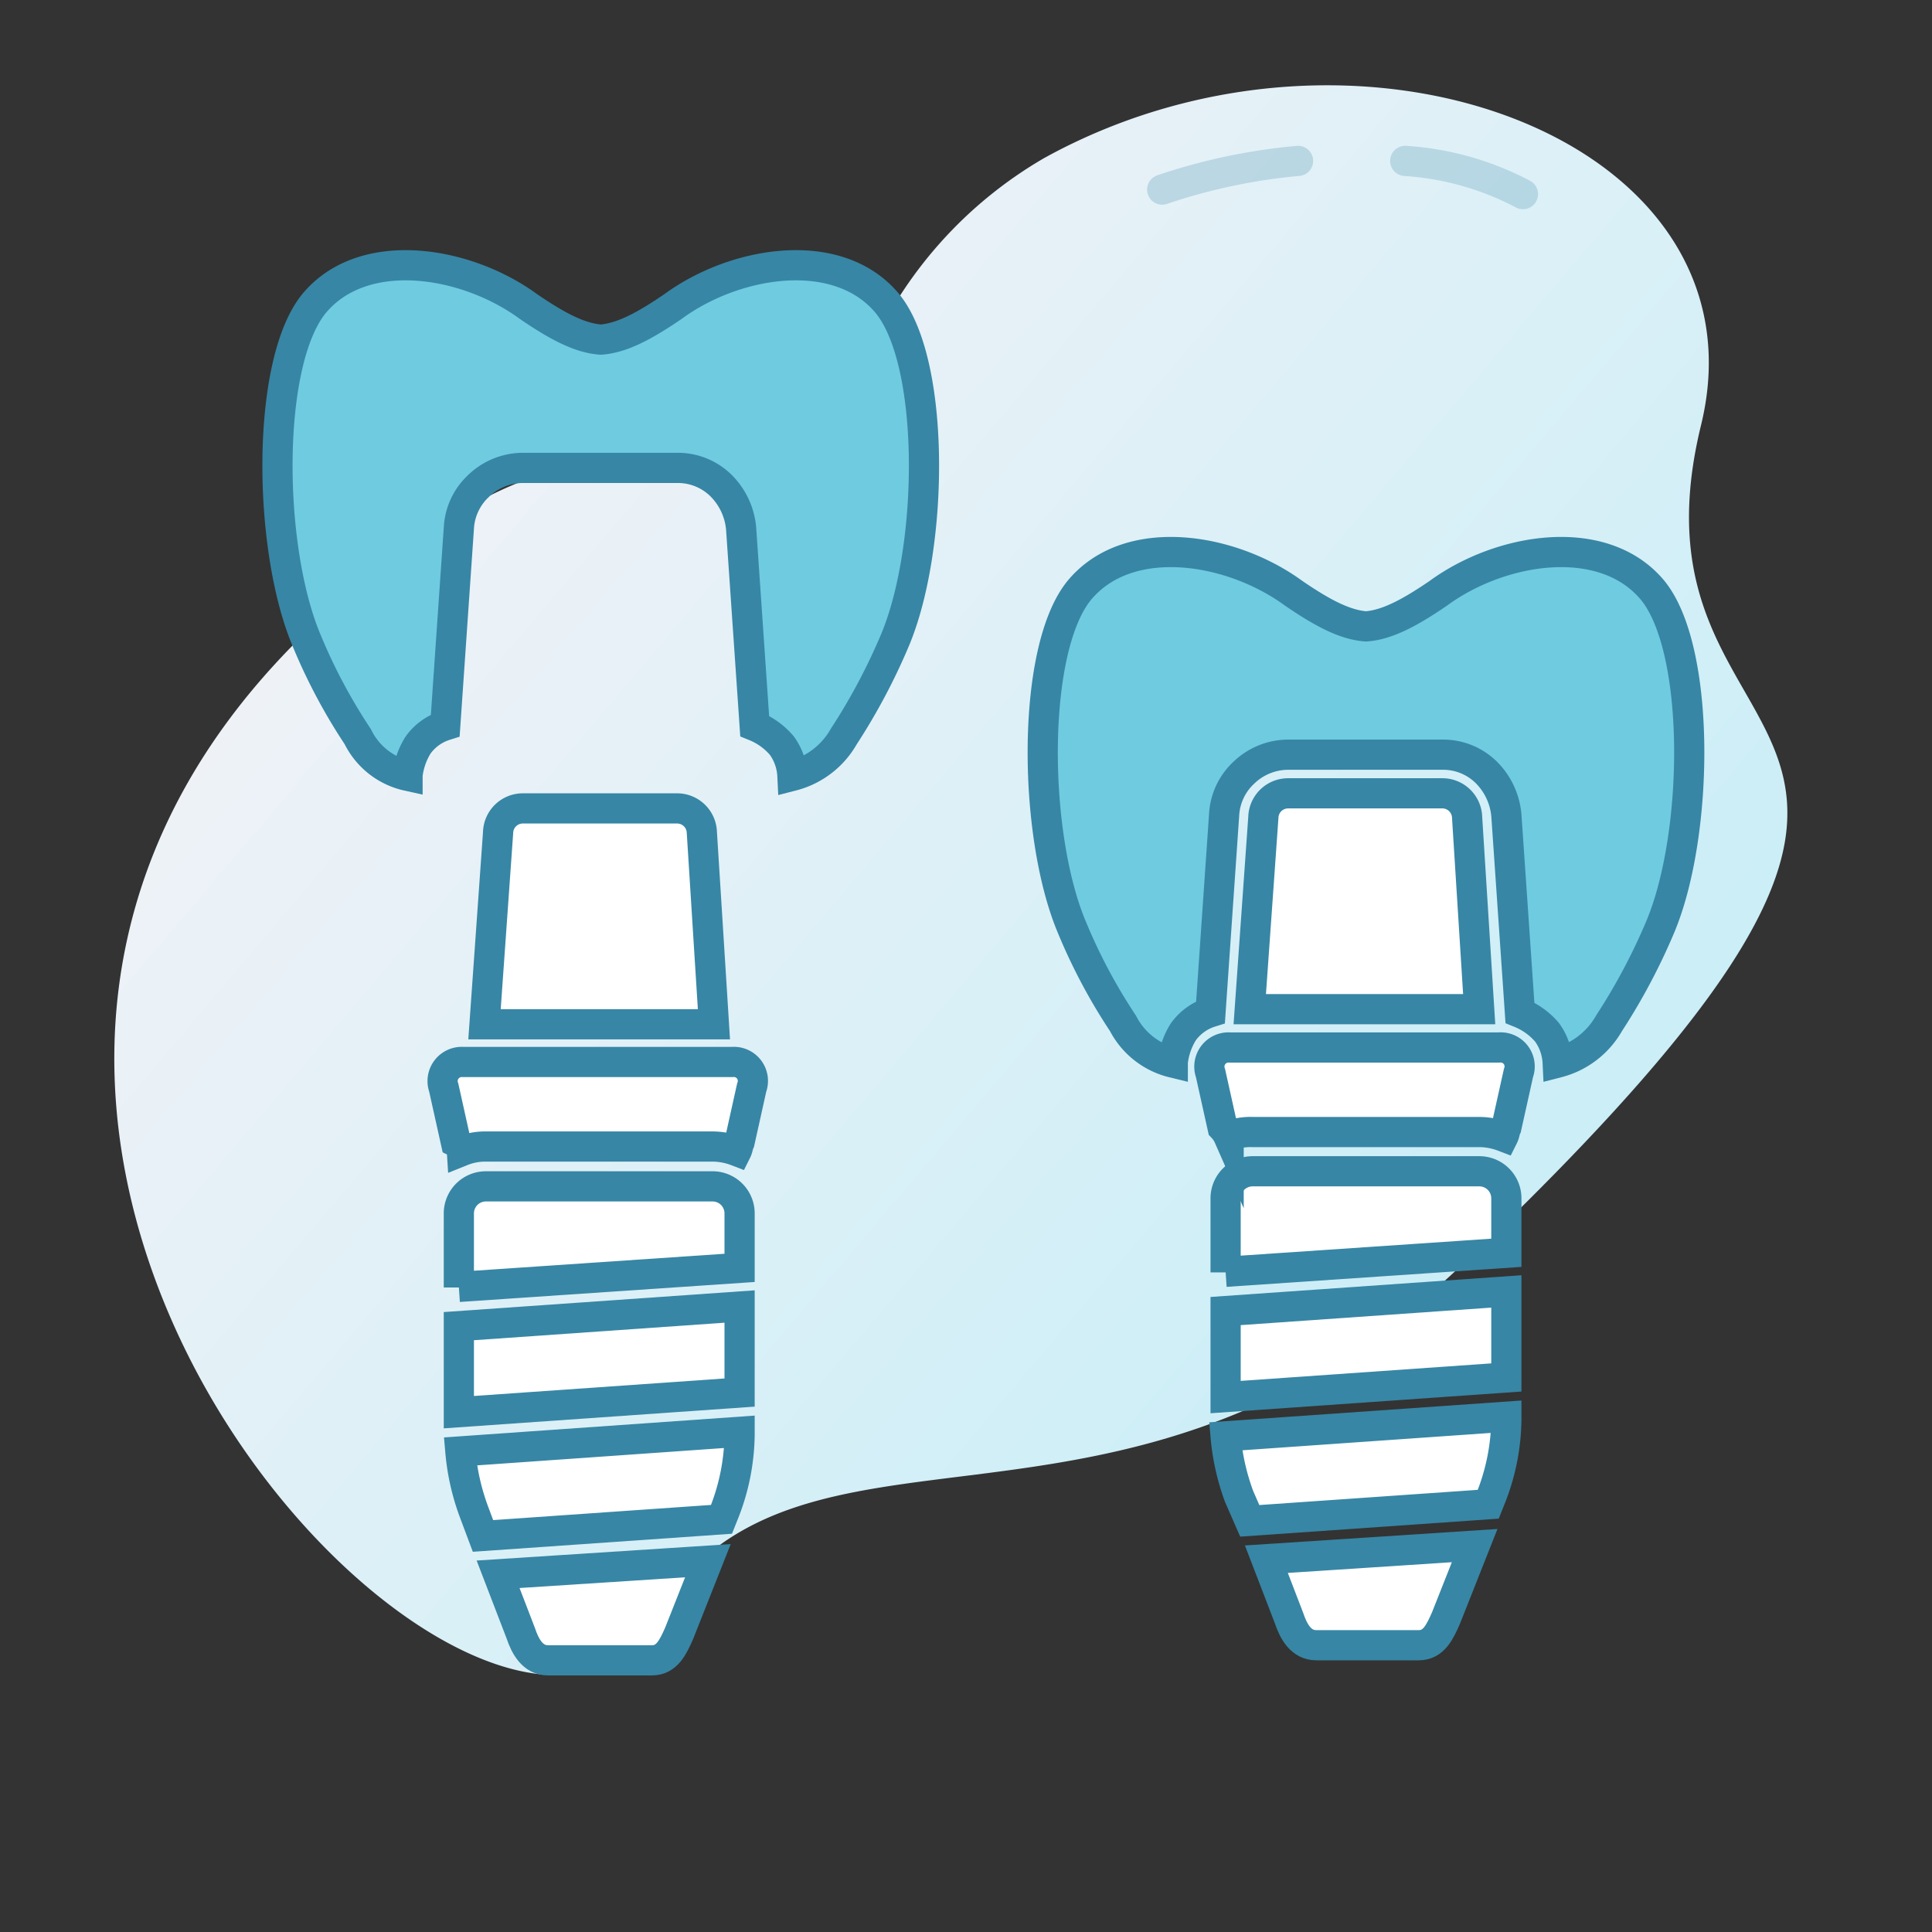 <?xml version="1.0" encoding="UTF-8"?> <svg xmlns="http://www.w3.org/2000/svg" xmlns:xlink="http://www.w3.org/1999/xlink" id="icons" viewBox="0 0 128 128"><rect x="0" y="0" width="128" height="128" fill="#333333" stroke="none"/><defs><style>.cls-1,.cls-3,.cls-4{fill-rule:evenodd;}.cls-1{fill:url(#linear-gradient);}.cls-2{fill:none;stroke-linecap:round;stroke-linejoin:round;opacity:0.24;isolation:isolate;}.cls-2,.cls-3,.cls-4{stroke:#3786a5;stroke-width:2px;}.cls-3{fill:#6ecbe0;}.cls-3,.cls-4{stroke-miterlimit:10;}.cls-4{fill:#fff;}</style><linearGradient id="linear-gradient" x1="-511.93" y1="2573.85" x2="-459.01" y2="2642.84" gradientTransform="translate(-12.57 -2594.92) rotate(-12.2)" gradientUnits="userSpaceOnUse"><stop offset="0" stop-color="#eef2f7"></stop><stop offset="1" stop-color="#cbeef7"></stop></linearGradient></defs><path class="cls-1" d="M57.5,23.56a28.16,28.16,0,0,1,11.7-13.1C90-1,117.3,9.26,112.7,28.16c-6,24.5,25.1,16.7-15.8,55.6-22.7,21.6-44.1,7.5-53.8,23.7C32.2,125.86-22.8,67.76,30.4,34,41.3,27.06,53.6,32,57.5,23.56Z"></path><path class="cls-2" d="M86,10.66h0a39,39,0,0,0-9,1.9"></path><path class="cls-2" d="M22.9,24.46a16.1,16.1,0,0,0-1.4,8.4v.2"></path><path class="cls-2" d="M93.1,10.66h0a19.42,19.42,0,0,1,7.8,2.2"></path><path class="cls-3" d="M27,51.36a4.79,4.79,0,0,1,.7-2,3.52,3.52,0,0,1,1.8-1.3L30.4,35a4.1,4.1,0,0,1,1.3-2.8A4.25,4.25,0,0,1,34.6,31H44.9a4.07,4.07,0,0,1,2.9,1.2A4.59,4.59,0,0,1,49.1,35l.9,13.1a4.63,4.63,0,0,1,1.8,1.3,3.72,3.72,0,0,1,.7,2,5.48,5.48,0,0,0,3.4-2.6,40.55,40.55,0,0,0,3.4-6.4c2.6-6.2,2.7-18.6-.6-22.4s-10-2.7-14.1.3c-1.9,1.3-3.4,2.1-4.8,2.2-1.4-.1-2.9-.9-4.8-2.2-4.1-3-10.8-4.1-14.1-.3s-3.2,16.2-.6,22.4a37.09,37.09,0,0,0,3.4,6.4,4.83,4.83,0,0,0,3.3,2.6Z"></path><path class="cls-4" d="M39.7,110h3.5c1,0,1.4-.9,1.8-1.8l1.9-4.8-13.9.9,1.5,3.9c.3.9.8,1.8,1.8,1.8Z"></path><path class="cls-4" d="M32,101.76l15.8-1.1.2-.5a14.47,14.47,0,0,0,1-5.1v-.2l-18.5,1.3a15.27,15.27,0,0,0,.9,4l.6,1.6Z"></path><polygon class="cls-4" points="30.4 93.56 49 92.26 49 86.56 30.4 87.86 30.4 93.56"></polygon><path class="cls-4" d="M30.4,85.26,49,84v-3.6a1.79,1.79,0,0,0-1.8-1.8h-15a1.79,1.79,0,0,0-1.8,1.8v4.9Z"></path><path class="cls-4" d="M30.6,76.26a4.15,4.15,0,0,1,1.6-.3h15a4.53,4.53,0,0,1,1.6.3c.1-.2.1-.4.2-.6l.8-3.6a1.26,1.26,0,0,0-1.3-1.7H30.7a1.27,1.27,0,0,0-1.3,1.7l.8,3.6a.72.72,0,0,1,.4.6Z"></path><path class="cls-4" d="M34.6,53.56a1.64,1.64,0,0,0-1.6,1.6l-.9,12.7H47.3l-.8-12.7a1.64,1.64,0,0,0-1.6-1.6Z"></path><path class="cls-3" d="M77.7,70.36a4.79,4.79,0,0,1,.7-2,3.52,3.52,0,0,1,1.8-1.3L81.1,54a4.1,4.1,0,0,1,1.3-2.8A4.25,4.25,0,0,1,85.3,50H95.6a4.07,4.07,0,0,1,2.9,1.2A4.59,4.59,0,0,1,99.8,54l.9,13.1a4.63,4.63,0,0,1,1.8,1.3,3.72,3.72,0,0,1,.7,2,5.48,5.48,0,0,0,3.4-2.6,40.55,40.55,0,0,0,3.4-6.4c2.6-6.2,2.7-18.6-.6-22.4s-10-2.7-14.1.3c-1.9,1.3-3.4,2.1-4.8,2.2-1.4-.1-2.9-.9-4.8-2.2-4.1-3-10.8-4.1-14.1-.3s-3.2,16.2-.6,22.4a37.09,37.09,0,0,0,3.4,6.4,5.06,5.06,0,0,0,3.3,2.6Z"></path><path class="cls-4" d="M90.5,109H94c1,0,1.4-.9,1.8-1.8l1.9-4.8-13.8.9,1.5,3.9c.3.9.8,1.8,1.8,1.8Z"></path><path class="cls-4" d="M82.8,100.76l15.8-1.1.2-.5a14.47,14.47,0,0,0,1-5.1v-.2l-18.6,1.3a15.27,15.27,0,0,0,.9,4l.7,1.6Z"></path><polygon class="cls-4" points="81.2 92.56 99.8 91.26 99.8 85.56 81.2 86.86 81.2 92.56"></polygon><path class="cls-4" d="M81.2,84.26,99.8,83v-3.6a1.79,1.79,0,0,0-1.8-1.8H83a1.79,1.79,0,0,0-1.8,1.8v4.9Z"></path><path class="cls-4" d="M81.4,75.26A4.15,4.15,0,0,1,83,75H98a4.53,4.53,0,0,1,1.6.3c.1-.2.1-.4.2-.6l.8-3.6a1.26,1.26,0,0,0-1.3-1.7H81.5a1.27,1.27,0,0,0-1.3,1.7l.8,3.6a2.09,2.09,0,0,1,.4.6Z"></path><path class="cls-4" d="M85.3,52.56a1.64,1.64,0,0,0-1.6,1.6l-.9,12.7H98l-.8-12.7a1.64,1.64,0,0,0-1.6-1.6Z"></path></svg> 